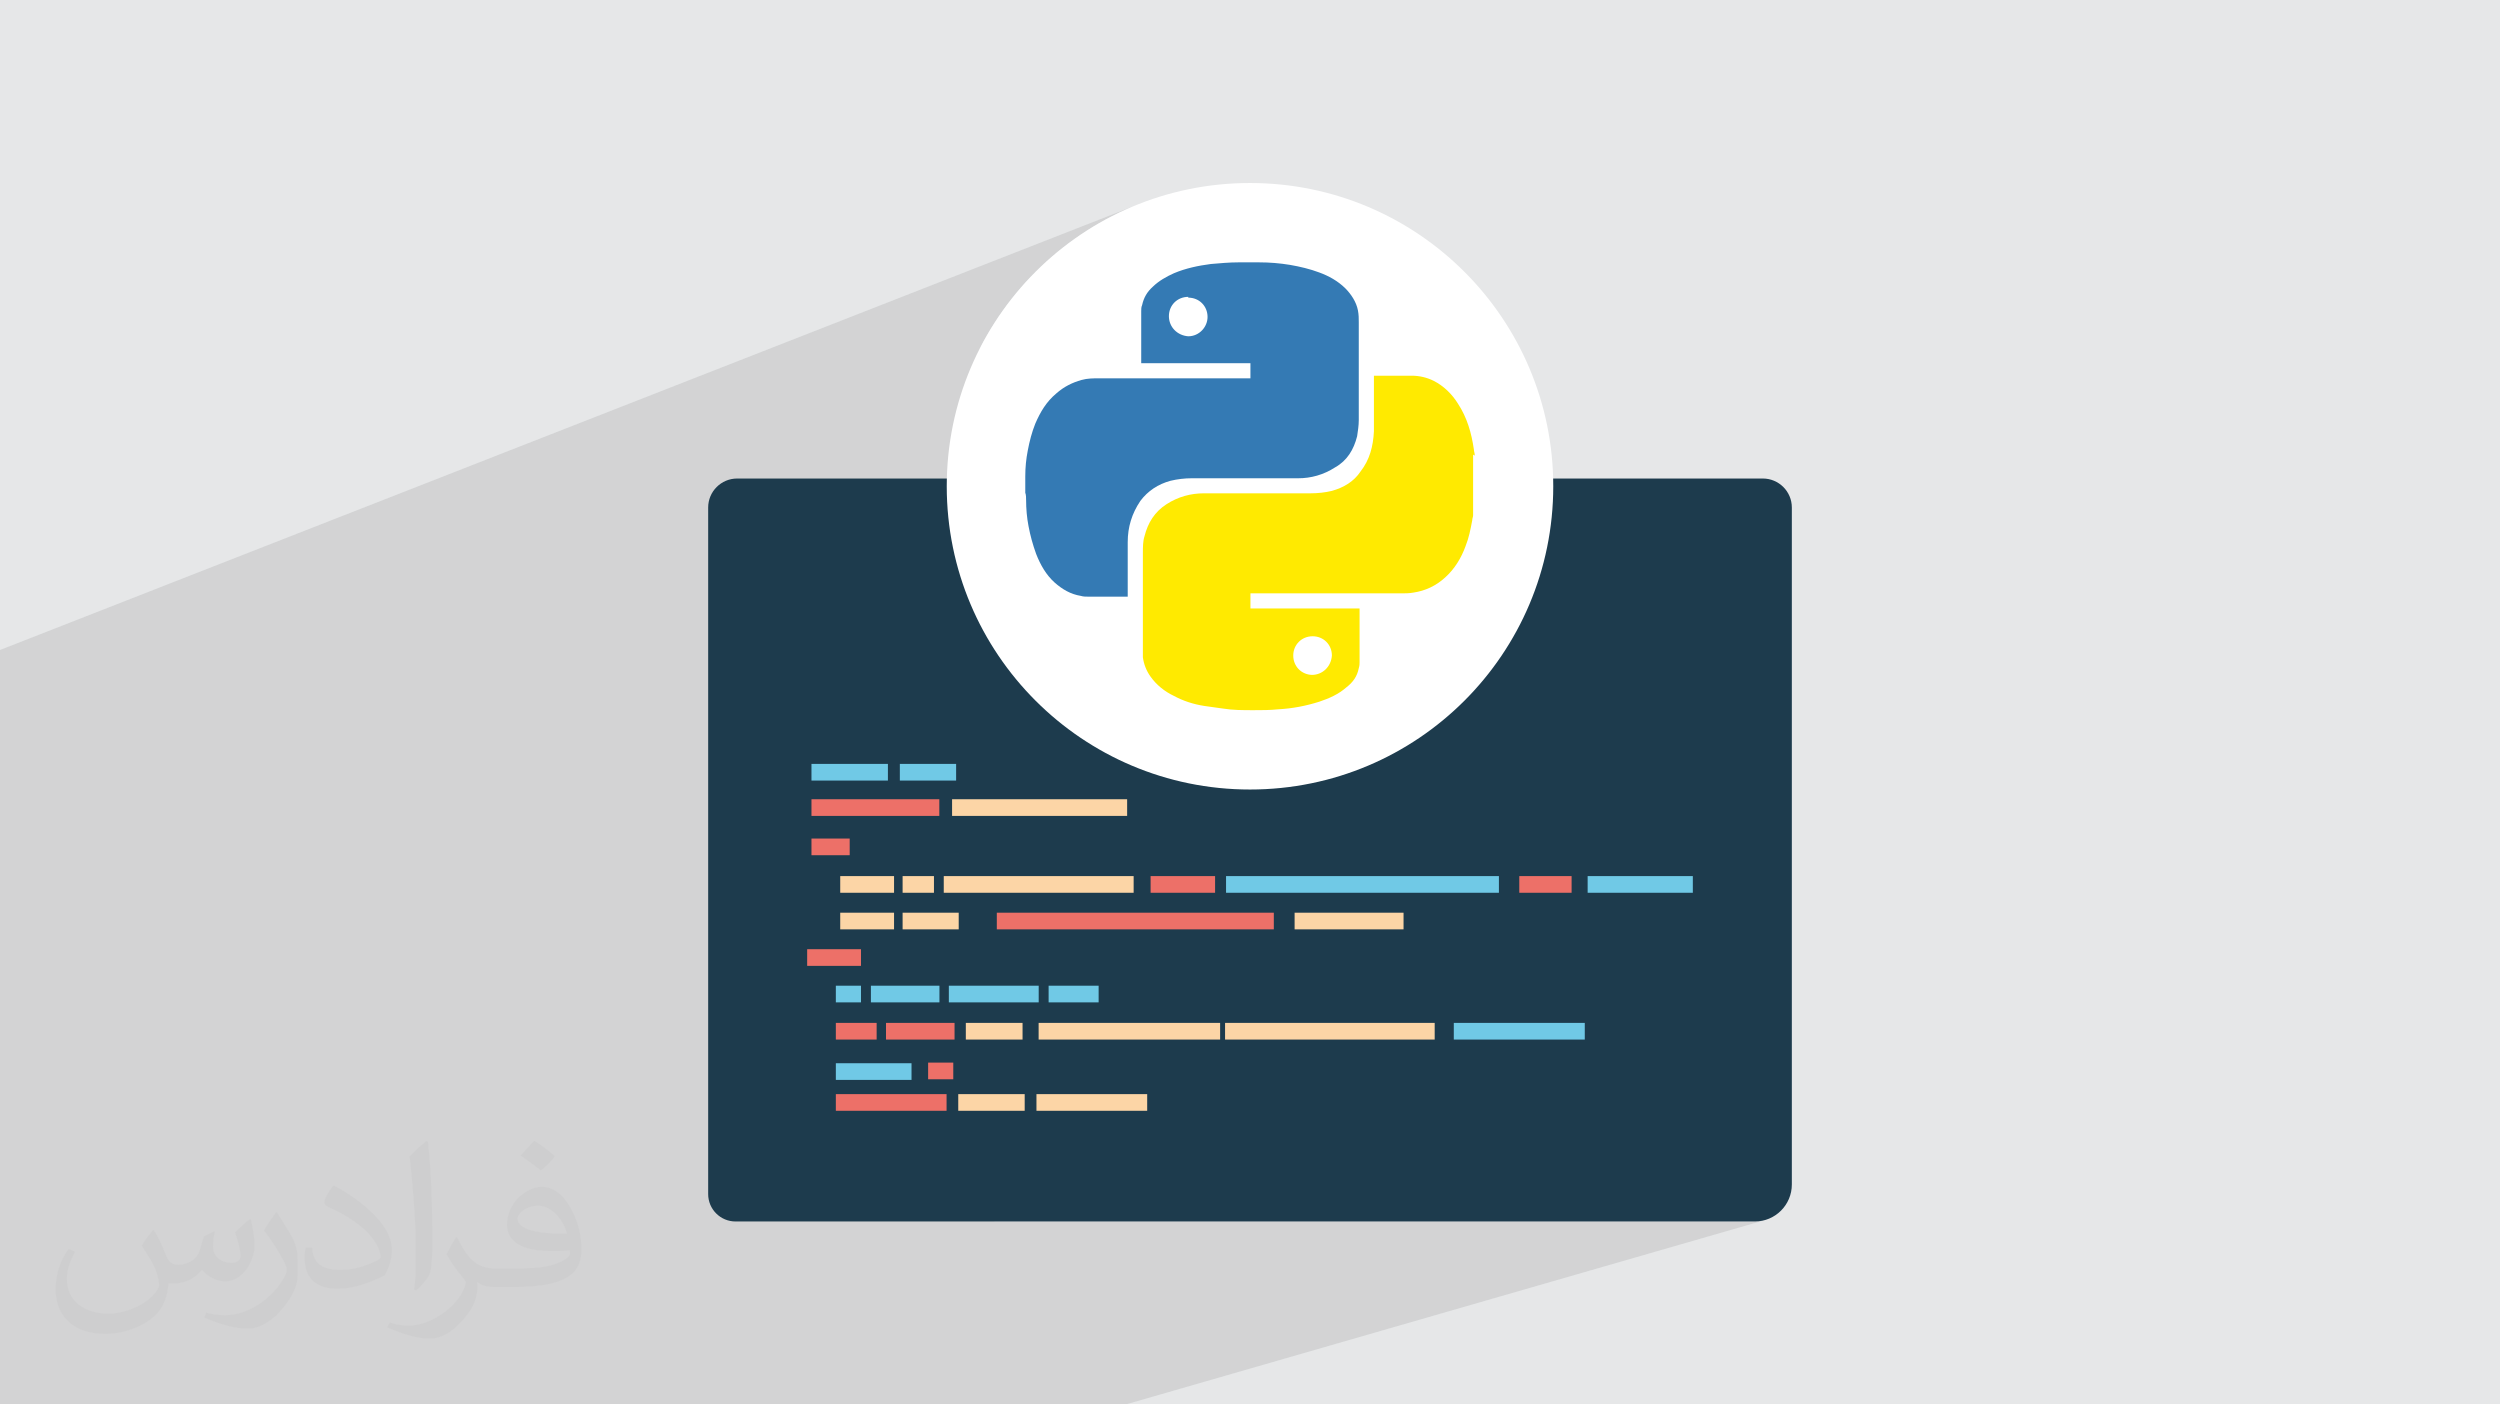 <?xml version="1.0" encoding="UTF-8"?>
<!DOCTYPE svg PUBLIC "-//W3C//DTD SVG 1.1//EN" "http://www.w3.org/Graphics/SVG/1.1/DTD/svg11.dtd">
<!-- Creator: CorelDRAW 2020 (64-Bit) -->
<svg xmlns="http://www.w3.org/2000/svg" xml:space="preserve" width="94.192mm" height="52.917mm" version="1.1" style="shape-rendering:geometricPrecision; text-rendering:geometricPrecision; image-rendering:optimizeQuality; fill-rule:evenodd; clip-rule:evenodd"
viewBox="0 0 9404.92 5283.66"
 xmlns:xlink="http://www.w3.org/1999/xlink"
 xmlns:xodm="http://www.corel.com/coreldraw/odm/2003">
 <defs>
  <style type="text/css">
   <![CDATA[
    .fil0 {fill:#E6E7E8}
    .fil7 {fill:white}
    .fil6 {fill:#FCD5A6;fill-rule:nonzero}
    .fil5 {fill:#ED7068;fill-rule:nonzero}
    .fil4 {fill:#70C9E6;fill-rule:nonzero}
    .fil3 {fill:#1D3B4D;fill-rule:nonzero}
    .fil8 {fill:#347AB4;fill-rule:nonzero}
    .fil9 {fill:#FFEA00;fill-rule:nonzero}
    .fil2 {fill:#373435;fill-opacity:0.031}
    .fil1 {fill:#2B2A29;fill-opacity:0.102}
   ]]>
  </style>
 </defs>
 <g id="Layer_x0020_1">
  <polygon class="fil0" points="-0,0 9404.92,0 9404.92,5283.66 -0,5283.66 "/>
  <polygon class="fil1" points="-0,3708.21 -0,3703.11 -0,3687.51 -0,3655.21 -0,3654.59 -0,3637.34 -0,3586.16 -0,3579.79 -0,3578.46 -0,3516.33 -0,3507.29 -0,3502.85 -0,3491.54 -0,3454.1 -0,3451.58 -0,3422.43 -0,3411.77 -0,3368.36 -0,3324.02 -0,3321.99 -0,3283.81 -0,3283.78 -0,3283.75 -0,3281.08 -0,3177.44 -0,3176.35 -0,3124.5 -0,3084.26 -0,2995.65 -0,2985.43 -0,2968.32 -0,2967.27 -0,2961.47 -0,2957.15 -0,2920.21 -0,2909.58 -0,2864.16 -0,2849.82 -0,2846.69 -0,2819.07 -0,2798.51 -0,2796.4 -0,2773.69 -0,2772.46 -0,2742.26 -0,2725.3 -0,2445.23 4310.2,757.71 4258.39,778.14 4207.86,800.99 4158.67,826.18 4110.9,853.65 4064.61,883.32 4019.88,915.12 3976.79,948.99 3935.39,984.85 3895.77,1022.62 3858,1062.24 3822.13,1103.64 3788.27,1146.73 3756.46,1191.47 3726.79,1237.75 3699.32,1285.52 3688.01,1307.62 4424.57,1024.48 4433.02,1021.25 4441.54,1018.23 4450.1,1015.39 4458.72,1012.73 4467.39,1010.24 4476.08,1007.92 4484.82,1005.76 4493.59,1003.74 4502.38,1001.86 4511.19,1000.13 4520.03,998.51 4528.86,997 4537.71,995.6 4546.56,994.31 4555.4,993.11 4568.45,992.01 4581.5,990.91 4594.54,989.87 4607.56,988.91 4620.58,988.1 4633.58,987.48 4646.55,987.07 4659.49,986.92 4659.64,986.92 4660.04,986.92 4660.62,986.92 4661.27,986.92 4661.93,986.92 4662.51,986.92 4662.92,986.92 4663.07,986.92 4671.35,986.92 4679.61,986.92 4687.86,986.92 4696.13,986.92 4704.41,986.92 4712.71,986.92 4721.05,986.92 4729.44,986.92 4729.57,986.92 4729.95,986.92 4730.54,986.92 4731.31,986.92 4732.24,986.92 4733.28,986.92 4734.42,986.92 4735.63,986.92 4743.34,986.96 4750.97,987.07 4758.52,987.26 4766,987.52 4773.42,987.86 4780.79,988.27 4788.1,988.75 4795.37,989.31 4802.59,989.95 4809.78,990.65 4816.93,991.43 4824.07,992.27 4831.18,993.19 4838.27,994.17 4845.35,995.22 4852.43,996.35 4859.56,997.6 4866.69,998.92 4873.81,1000.3 4880.91,1001.74 4888,1003.25 4895.05,1004.84 4902.08,1006.5 4909.07,1008.22 4916.02,1010.03 4922.92,1011.92 4929.77,1013.89 4936.56,1015.93 4943.29,1018.07 4949.95,1020.29 4956.54,1022.58 4963.05,1024.98 4976.09,1030.03 4989.06,1035.7 5001.88,1042.03 5014.48,1049.05 5026.79,1056.8 5038.74,1065.33 5050.25,1074.65 5061.27,1084.83 5069.3,1093.41 5076.96,1102.57 5084.14,1112.26 5090.71,1122.43 5096.54,1133.04 5101.52,1144.06 5105.51,1155.44 5108.41,1167.13 5109.48,1173.09 5110.28,1178.99 5110.86,1184.8 5111.25,1190.48 5111.49,1196.01 5111.61,1201.35 5111.65,1206.48 5111.66,1211.38 5111.66,1222.94 5111.66,1234.49 5111.66,1246.05 5111.66,1257.61 5111.66,1269.17 5111.66,1280.72 5111.66,1292.27 5111.66,1303.84 5111.66,1315.39 5111.66,1326.94 5111.66,1338.5 5111.66,1350.06 5111.66,1361.61 5111.66,1373.16 5111.66,1384.71 5111.66,1396.27 5111.66,1407.81 5111.66,1419.36 5111.66,1430.91 5111.66,1434.51 5168.66,1413.46 5169.75,1413.46 5170.6,1413.46 5171.29,1413.46 5171.89,1413.46 5172.48,1413.46 5173.12,1413.46 5173.9,1413.46 5174.88,1413.46 5183.26,1413.46 5191.7,1413.46 5200.18,1413.46 5208.69,1413.46 5217.25,1413.46 5225.83,1413.46 5234.42,1413.46 5243.01,1413.46 5251.61,1413.46 5260.21,1413.46 5268.78,1413.46 5277.33,1413.46 5285.86,1413.46 5294.34,1413.46 5302.78,1413.46 5311.17,1413.46 5321.68,1413.76 5332.22,1414.67 5342.72,1416.19 5353.15,1418.29 5363.44,1421 5373.57,1424.29 5383.5,1428.18 5393.16,1432.64 5407.02,1440.3 5420.28,1449.03 5432.91,1458.74 5444.84,1469.33 5456.01,1480.67 5466.39,1492.67 5475.92,1505.22 5484.56,1518.21 5490.87,1528.26 5496.76,1538.39 5502.26,1548.61 5507.36,1558.93 5512.11,1569.34 5516.5,1579.86 5520.55,1590.49 5524.29,1601.23 5527.72,1612.08 5530.88,1623.05 5533.76,1634.15 5536.4,1645.36 5538.79,1656.71 5540.97,1668.19 5542.95,1679.82 5544.75,1691.58 5544.89,1694.01 5545.25,1696.45 5545.77,1698.97 5546.36,1701.58 5546.95,1704.35 5547.47,1707.32 5547.84,1710.53 5547.98,1714.03 5541.76,1716.26 5541.76,1724.71 5541.76,1738.97 5541.76,1753.23 5541.76,1767.48 5541.76,1781.72 5541.76,1795.97 5541.76,1810.21 5541.76,1824.46 5541.76,1838.7 5541.76,1852.93 5541.76,1867.18 5541.76,1881.43 5541.76,1895.68 5541.76,1909.94 5541.76,1924.21 5541.76,1938.48 5541.62,1940.79 5541.25,1943.11 5540.73,1945.43 5540.13,1947.78 5539.53,1950.14 5539.01,1952.51 5538.64,1954.91 5538.51,1957.34 5536.08,1970.25 5533.59,1982.89 5530.98,1995.3 5528.15,2007.52 5525.03,2019.59 5521.54,2031.54 5517.6,2043.43 5513.13,2055.27 5510.04,2063.47 5506.72,2071.6 5503.19,2079.65 5499.44,2087.6 5495.48,2095.46 5491.3,2103.2 5486.89,2110.8 5482.26,2118.28 5477.41,2125.62 5472.33,2132.8 5467.02,2139.82 5461.48,2146.66 5455.72,2153.31 5449.72,2159.76 5443.49,2166.01 5437.02,2172.04 5430.48,2177.87 5423.78,2183.39 5416.95,2188.61 5409.98,2193.53 5402.88,2198.14 5395.65,2202.46 5388.29,2206.47 5380.82,2210.18 5373.24,2213.61 5365.54,2216.72 5357.74,2219.56 5114.65,2304.56 5114.65,2308.07 5114.65,2320.41 5114.65,2332.69 5114.65,2344.92 5114.65,2357.12 5114.65,2369.29 5114.65,2381.44 5114.65,2393.58 5114.65,2405.72 5114.65,2417.87 5114.65,2430.04 5114.65,2442.23 5114.65,2454.47 5114.65,2466.76 5114.65,2479.1 5114.65,2491.5 5114.64,2493.82 5114.6,2496.19 5114.5,2498.64 5114.28,2501.21 5113.93,2503.96 5113.41,2506.91 5112.69,2510.12 5111.72,2513.61 5108.95,2525.01 5105.26,2535.57 5100.67,2545.4 5095.18,2554.56 5088.79,2563.17 5081.49,2571.3 5073.31,2579.04 5064.23,2586.47 5053.22,2595.44 5041.7,2603.61 5029.67,2611.03 5017.18,2617.8 5004.24,2623.98 4990.89,2629.66 4977.15,2634.92 4963.06,2639.82 4260.09,2881.16 4310.2,2900.92 4363.21,2918.85 4417.35,2934.23 4472.54,2946.97 4528.72,2957 4585.82,2964.25 4643.75,2968.66 4702.46,2970.14 4761.17,2968.66 4819.1,2964.25 4876.2,2957 4932.38,2946.97 4987.57,2934.23 5041.71,2918.85 3921.1,3295.84 4264.72,3295.84 4264.72,3317.11 4328.53,3295.84 4571.11,3295.84 4571.11,3309.5 4612.35,3295.84 5638.85,3295.84 5638.85,3320.6 5715.5,3295.84 5912.3,3295.84 5912.3,3315.23 5972.67,3295.84 6368.37,3295.84 6368.37,3358.54 4824.26,3848.09 5397.24,3848.09 5397.24,3870.56 5469.13,3848.09 5961.86,3848.09 5961.86,3910.8 3737.74,4595.18 6601.6,4595.18 6615.83,4594.46 6629.65,4592.36 6642.99,4588.92 4234.22,5283.66 4215.55,5283.66 1500.32,5283.66 1317.42,5283.66 991.25,5283.66 875.16,5283.66 810.62,5283.66 787.51,5283.66 604.33,5283.66 580.06,5283.66 363.89,5283.66 296.33,5283.66 263.49,5283.66 223.15,5283.66 182.64,5283.66 175.2,5283.66 125.58,5283.66 102.81,5283.66 93.74,5283.66 86.12,5283.66 -0,5283.66 -0,5268.94 -0,5256.04 -0,5251.9 -0,5214.25 -0,5212.26 -0,5197.38 -0,5194.79 -0,5175.29 -0,5168 -0,5154.79 -0,5152.42 -0,5142.12 -0,5139.51 -0,5132.55 -0,5126.75 -0,5120.46 -0,5113.13 -0,5110.31 -0,5109.4 -0,5095.3 -0,5076.75 -0,5054.83 -0,5052.65 -0,5042.98 -0,5031.94 -0,5024.93 -0,5021.67 -0,5019.28 -0,4998.93 -0,4997.01 -0,4988.92 -0,4985.93 -0,4941.75 -0,4931.43 -0,4931.06 -0,4884.59 -0,4884.39 -0,4873.89 -0,4867.06 -0,4841.87 -0,4823.13 -0,4810.89 -0,4795.38 -0,4783.93 -0,4775.83 -0,4754.84 -0,4738.46 -0,4719.27 -0,4714.98 -0,4701.61 -0,4688.12 -0,4657.05 -0,4644.18 -0,4626.72 -0,4614.96 -0,4594.02 -0,4578.96 -0,4568.95 -0,4546.64 -0,4507.47 -0,4505.69 -0,4500.56 -0,4499.86 -0,4489.07 -0,4452.2 -0,4450.85 -0,4442.09 -0,4378.23 -0,4343.66 -0,4327.17 -0,4316.84 -0,4287.57 -0,4277.13 -0,4258.85 -0,4258.45 -0,4249.34 -0,4246.42 -0,4245.42 -0,4245.26 -0,4230.03 -0,4212.76 -0,4204.04 -0,4185.72 -0,4128.27 -0,4117.23 -0,4113.28 -0,4103.56 -0,4093 -0,4085.13 -0,4079.37 -0,4075.61 -0,4075.51 -0,4060.27 -0,4045.76 -0,3996.56 -0,3952.14 -0,3951.02 -0,3918.53 -0,3903.01 -0,3900.18 -0,3763.49 -0,3757.9 "/>
  <path class="fil2" d="M578.49 4627.69c17.95,27.21 29.6,53.36 40.96,82.43 8.45,16.91 12.93,48.09 52.57,48.09 11.61,0 28.28,-3.42 43.06,-11.61 16.63,-8.73 29.32,-21.94 35.94,-42l15.85 -53.36 38.57 -19.02 2.64 2.64c-5.27,20.09 -6.59,39.36 -6.59,54.43 0,44.63 38.57,61.56 69.22,61.56 17.95,0 34.09,-8.73 34.09,-25.11 0,-21.13 -8.98,-57.06 -20.62,-89.29 17.95,-17.95 35.94,-35.94 56.53,-50.47l3.17 1.6c8.98,38.04 14,75.56 14,100.66 0,24.57 -10.83,51.79 -19.81,69.49 -18.49,34.87 -51.25,62.62 -90.87,62.62 -30.1,0 -63.65,-15.07 -86.66,-43.06l-1.32 0c-21.66,26.96 -55.22,51.25 -108.86,51.25l-16.63 0c-2.64,35.41 -10.29,60.49 -21.94,82.95 -31.95,62.34 -126.81,106.47 -216.1,106.47 -124.17,0 -186.51,-71.59 -186.51,-166.96 0,-58.91 19.27,-113.6 48.88,-152.42l24.29 10.04c-18.49,35.41 -30.91,68.68 -30.91,101.45 0,89.29 72.66,131.83 156.4,131.83 77.68,0 173.83,-49.41 191.28,-106.72 -6.59,-62.62 -30.1,-91.93 -66.04,-148.99 10.83,-19.02 24.83,-38.04 42.28,-58.38l3.17 0 0 0 0 0 -0.02 -0.09zm1432.13 -336.04c26.15,16.39 51.79,35.66 76.87,57.85 -14,19.81 -31.45,37.79 -53.11,53.64 -25.11,-20.34 -50.19,-37.79 -75.84,-56.27 17.42,-19.55 34.62,-38.29 52.04,-55.22l0 0 0 0 0 0 0 0 0 0 0.03 0zm13.47 244.11c-42.28,0 -76.87,27.75 -76.87,48.34 0,44.13 84.53,57.85 185.72,57.31 -12.68,-51.79 -57.06,-105.68 -108.86,-105.68l0.01 0.03zm-94.86 236.19c54.96,0 103.04,-1.6 139.74,-10.83 40.96,-10.29 75.56,-30.91 75.56,-45.17 0,-3.7 0,-8.19 -1.32,-11.89 -22.98,2.11 -49.41,2.11 -72.38,2.11 -74.49,0 -131.55,-16.91 -154.02,-58.66 -5.55,-11.61 -9.51,-24.57 -9.51,-39.36 0,-40.43 17.42,-79.79 48.09,-107 25.61,-22.45 53.89,-36.44 82.67,-36.44 52.04,0 93.51,41.75 122.57,107.54 15.85,35.94 26.68,77.4 26.68,129.72 0,34.87 -9.51,64.19 -31.17,85.85 -40.43,39.11 -114.92,53.89 -229.04,53.89l-51.79 0 0 0 -13.47 0c-28.28,0 -48.62,-5.02 -64.72,-17.42l-2.64 0c0.79,6.59 1.32,12.93 1.32,19.02 0,25.61 -8.45,58.38 -25.61,84.53 -50.72,75.3 -105.68,108.04 -153.24,108.04 -48.09,0 -107,-18.49 -160.11,-42.54l9.51 -18.49c17.17,7.13 40.96,11.89 73.7,11.89 85.85,0 198.66,-82.43 212.66,-163 -3.17,-6.59 -8.98,-15.32 -17.17,-24.57 -25.11,-29.85 -40.96,-54.68 -55.75,-80.83 12.68,-25.11 24.29,-45.17 35.13,-63.4l4.49 -0.53c36.72,74.77 69.99,117.55 144.23,117.55l11.61 0 0 0 53.89 0 0 0 0 0 0 0 0 0 0 0 0.09 0.01zm-371.98 79c6.34,-34.34 6.87,-72.91 6.87,-108.86l0 -53.36c0,-99.6 -12.68,-244.36 -22.98,-338.68 17.95,-19.27 43.06,-42 62.87,-57.31l5.81 1.6c13.47,118.62 16.63,256 16.63,383.06 0,33.3 -1.32,65.79 -4.49,89.55 -1.85,30.1 -19.27,52.83 -56.53,87.7l-8.19 -3.7zm-382.8 -157.19c1.85,46.77 24.83,83.49 105.15,83.49 49.93,0 92.19,-12.93 138.96,-35.13 8.45,-3.7 12.93,-8.73 12.93,-12.93 0,-29.32 -22.45,-68.15 -60.23,-103.55 -36.72,-33.3 -85.34,-62.62 -130.76,-82.18 -15.6,-6.59 -20.62,-13.47 -20.62,-20.09 0,-13.47 17.95,-41.75 32.77,-62.09l5.02 -0.53c52.04,27.21 110.17,67.64 153.24,112.53 39.11,41.47 63.4,83.49 63.4,129.19 0,33.81 -10.29,65.51 -26.96,95.11 -57.06,28.79 -117.83,50.72 -178.06,50.72 -73.17,0 -123.1,-34.34 -123.1,-114.92 0,-8.73 0,-22.19 3.17,-39.64l25.11 0 0 0 0 0 0 0 0 0 0 0 -0.02 0zm-132.37 -132.9l45.45 73.45c16.63,27.21 32.23,56.81 32.23,103.55l0 59.7c0,48.34 -30.91,100.13 -80.83,151.38 -39.11,34.62 -73.7,49.41 -105.68,49.41 -47.55,0 -101.98,-14.79 -164.85,-41.75l7.13 -18.49c19.81,5.27 42.79,9.77 71.06,9.77 90.36,-0.53 182.8,-66.57 225.08,-147.15 5.02,-9.26 6.87,-17.95 6.87,-24.04 0,-9.26 -5.02,-19.55 -8.98,-28.79 -22.98,-43.31 -48.62,-82.95 -76.87,-119.68 14.79,-23.25 29.6,-45.7 45.7,-67.9l3.7 0.53 0 0 0 0 0 0 0 0 0 0 -0.02 0.01z"/>
  <g id="_2343851100176">
   <path class="fil3" d="M6601.6 4595.18l-3834.47 0c-56.9,0 -103.03,-46.13 -103.03,-103.03l0 -2582.84c0,-60.27 48.87,-109.14 109.14,-109.14l3858.45 0c60.28,0 109.14,48.88 109.14,109.14l0 2546.64c0,76.89 -62.34,139.23 -139.23,139.23z"/>
   <polygon class="fil4" points="3052.74,2936.45 3340.27,2936.45 3340.27,2873.76 3052.74,2873.76 "/>
   <polygon class="fil5" points="3052.74,3217.29 3196.5,3217.29 3196.5,3154.59 3052.74,3154.59 "/>
   <polygon class="fil6" points="3160.92,3358.54 3363.37,3358.54 3363.37,3295.84 3160.92,3295.84 "/>
   <polygon class="fil6" points="3395.57,3358.54 3513.51,3358.54 3513.51,3295.84 3395.57,3295.84 "/>
   <polygon class="fil5" points="4328.53,3358.54 4571.11,3358.54 4571.11,3295.84 4328.53,3295.84 "/>
   <polygon class="fil6" points="4870.27,3496.23 5280.1,3496.23 5280.1,3433.53 4870.27,3433.53 "/>
   <polygon class="fil5" points="5715.5,3358.54 5912.3,3358.54 5912.3,3295.84 5715.5,3295.84 "/>
   <polygon class="fil4" points="5972.67,3358.54 6368.37,3358.54 6368.37,3295.84 5972.67,3295.84 "/>
   <polygon class="fil6" points="3160.92,3496.23 3363.37,3496.23 3363.37,3433.53 3160.92,3433.53 "/>
   <polygon class="fil5" points="3036.54,3633.56 3238.99,3633.56 3238.99,3570.86 3036.54,3570.86 "/>
   <polygon class="fil4" points="3144.41,3770.89 3238.99,3770.89 3238.99,3708.19 3144.41,3708.19 "/>
   <polygon class="fil5" points="3491.61,4060.2 3586.19,4060.2 3586.19,3997.5 3491.61,3997.5 "/>
   <polygon class="fil5" points="3144.41,3910.78 3297.89,3910.78 3297.89,3848.07 3144.41,3848.07 "/>
   <polygon class="fil4" points="3144.41,4062.55 3429.11,4062.55 3429.11,3999.84 3144.41,3999.84 "/>
   <polygon class="fil5" points="3144.41,4178.74 3560.96,4178.74 3560.96,4116.05 3144.41,4116.05 "/>
   <polygon class="fil6" points="3899.12,4178.74 4315.68,4178.74 4315.68,4116.05 3899.12,4116.05 "/>
   <polygon class="fil6" points="3604.94,4178.74 3854.84,4178.74 3854.84,4116.05 3604.94,4116.05 "/>
   <polygon class="fil4" points="3276.32,3770.89 3534.17,3770.89 3534.17,3708.19 3276.32,3708.19 "/>
   <polygon class="fil5" points="3333.12,3910.8 3590.98,3910.8 3590.98,3848.09 3333.12,3848.09 "/>
   <polygon class="fil6" points="3907.27,3910.8 4590.04,3910.8 4590.04,3848.09 3907.27,3848.09 "/>
   <polygon class="fil6" points="4608.64,3910.8 5397.24,3910.8 5397.24,3848.09 4608.64,3848.09 "/>
   <polygon class="fil6" points="3633.38,3910.8 3846.81,3910.8 3846.81,3848.09 3633.38,3848.09 "/>
   <polygon class="fil4" points="3569.52,3770.89 3907.54,3770.89 3907.54,3708.19 3569.52,3708.19 "/>
   <polygon class="fil4" points="3944.85,3770.89 4133.01,3770.89 4133.01,3708.19 3944.85,3708.19 "/>
   <polygon class="fil6" points="3395.57,3496.23 3606.62,3496.23 3606.62,3433.53 3395.57,3433.53 "/>
   <polygon class="fil5" points="3749.99,3496.23 4792.07,3496.23 4792.07,3433.53 3749.99,3433.53 "/>
   <polygon class="fil4" points="5469.13,3910.8 5961.86,3910.8 5961.86,3848.09 5469.13,3848.09 "/>
   <polygon class="fil4" points="4612.35,3358.54 5638.85,3358.54 5638.85,3295.84 4612.35,3295.84 "/>
   <polygon class="fil6" points="3550.38,3358.54 4264.72,3358.54 4264.72,3295.84 3550.38,3295.84 "/>
   <polygon class="fil5" points="3052.74,3069.4 3533.69,3069.4 3533.69,3006.7 3052.74,3006.7 "/>
   <polygon class="fil6" points="3581.69,3069.4 4240.25,3069.4 4240.25,3006.7 3581.69,3006.7 "/>
   <polygon class="fil4" points="3385.19,2936.45 3596.9,2936.45 3596.9,2873.76 3385.19,2873.76 "/>
   <circle class="fil7" cx="4702.46" cy="1829.31" r="1140.83"/>
   <path class="fil8" d="M3857.05 1855.85c0,-18.87 0,-37.72 0,-56.61 0,-2.93 0,-2.93 0,-6.5 0,-34.81 3.25,-66.38 9.41,-97.93 6.5,-34.81 15.63,-69.62 28.32,-101.18 19.19,-44.21 41.31,-81.97 79.36,-113.83 28.31,-25.03 59.84,-40.66 94.65,-50.42 22.12,-6.19 43.91,-6.19 66.37,-6.19 189.64,0 376.04,0 565.67,0 0,0 3.26,0 3.26,0 0,-19.18 0,-38.05 0,-56.9 -135.97,0 -271.95,0 -410.85,0 0,-3.27 0,-3.27 0,-6.22 0,-60.16 0,-123.6 0,-183.78 0,-2.91 0,-2.91 0,-6.2 0,-6.16 0,-15.6 3.25,-21.81 6.2,-28.61 18.86,-50.4 40.68,-69.93 22.44,-21.81 50.74,-37.73 79.02,-50.42 44.58,-18.86 92.07,-28.62 139.23,-34.81 34.8,-2.92 69.61,-6.19 104.08,-6.19 0,0 3.58,0 3.58,0 22.11,0 43.92,0 66.37,0 0,0 2.92,0 6.19,0 41.32,0 79.04,3.26 116.8,9.44 38.04,6.5 76.1,15.63 110.61,28.63 34.81,12.69 69.6,31.55 98.22,59.85 21.8,22.11 41,50.73 47.14,82.31 3.26,15.95 3.26,31.55 3.26,44.24 0,123.28 0,246.57 0,369.54 0,19.21 -3.26,41.32 -6.2,60.18 -12.7,50.42 -37.71,91.74 -82.31,116.78 -44.23,28.63 -91.73,41.3 -139.24,41.3 -132.39,0 -268.7,0 -401.41,0 -25.04,0 -53.66,3.27 -79.01,9.43 -46.84,12.7 -85.23,38.09 -113.54,75.82 -31.88,47.47 -47.51,97.91 -47.51,155.15 0,66.05 0,132.74 0,198.77 0,0 0,3.26 0,6.2 -3.25,0 -3.25,0 -6.2,0 -47.49,0 -94.98,0 -142.46,0 -9.12,0 -18.86,0 -27.97,-2.93 -38.39,-6.16 -69.96,-25.01 -98.58,-50.39 -31.55,-28.31 -53.35,-66.38 -69.3,-107.36 -12.7,-35.12 -22.11,-69.6 -28.64,-104.41 -6.2,-31.55 -9.13,-66.36 -9.13,-97.91 0,-9.77 0,-19.2 -3.25,-28.63l0 0 0 2.92 0 0 0 0.04 0.12 -0.01zm613.19 -739.08l0 0c-41.31,0 -72.86,31.55 -72.86,72.53 0,41.02 31.55,72.88 72.86,75.8 41,0 72.53,-34.8 72.53,-72.87 0,-41 -31.54,-72.53 -72.53,-72.53l0 0 0 -2.93z"/>
   <path class="fil9" d="M5541.76 1710.44c0,76.12 0,151.9 0,228.03 0,6.16 -3.26,12.36 -3.26,18.86 -6.48,34.81 -12.68,66.37 -25.37,97.93 -15.96,43.91 -41,85.21 -76.11,116.77 -34.51,31.89 -75.46,50.73 -119.7,57.27 -15.95,2.93 -31.56,2.93 -47.51,2.93 -186.73,0 -376.04,0 -562.78,0 0,0 -2.91,0 -2.91,0 0,18.86 0,38.06 0,56.91 135.64,0 271.93,0 410.52,0 0,2.93 0,2.93 0,6.5 0,66.37 0,129.48 0,195.84 0,6.17 0,12.37 -2.93,22.12 -6.18,31.56 -22.11,53.35 -47.49,72.86 -28.65,25.07 -63.1,40.67 -101.18,53.35 -50.41,15.94 -100.84,25.68 -154.84,28.64 -31.22,3.25 -62.75,3.25 -91.4,3.25 -41.31,0 -79.03,0 -116.77,-6.2 -25.69,-3.58 -47.5,-6.5 -69.95,-9.78 -41,-6.49 -79.02,-18.87 -113.83,-37.71 -34.51,-16.27 -66.03,-41.32 -88.16,-72.87 -15.94,-22.11 -25.39,-47.51 -28.62,-72.53 0,-9.76 0,-19.2 0,-28.63 0,-120.37 0,-243.3 0,-363.68 0,-21.8 0,-44.24 6.17,-63.11 12.7,-50.39 38.08,-91.41 82.31,-120.02 44.25,-28.65 91.73,-41.32 142.14,-41.32 133.06,0 268.7,0 401.41,0 25.38,0 53.69,-2.92 79.06,-9.12 44.56,-12.69 82.31,-34.8 107.68,-72.87 34.81,-44.57 47.49,-94.99 50.4,-151.58 0,-66.37 0,-136.3 0,-202.34 0,-3.25 0,-3.25 0,-6.49 3.27,0 3.27,0 6.21,0 44.55,0 91.72,0 136.29,0 27.99,0 56.61,6.49 81.99,19.18 37.72,18.87 69.62,50.42 91.4,85.57 34.81,53.34 51.08,110.24 60.19,173.37 0,6.5 3.24,12.69 3.24,22.45l0 0 -6.16 -3.58 0 0 0 0 -0.06 0zm-606.98 828.54l0 0c41.32,0 72.87,-31.56 75.79,-72.86 0,-41.01 -31.56,-72.54 -72.54,-72.54 -40.99,0 -72.86,31.56 -72.86,72.54 0,41.3 31.88,72.86 72.86,72.86l-3.25 0z"/>
  </g>
 </g>
</svg>
